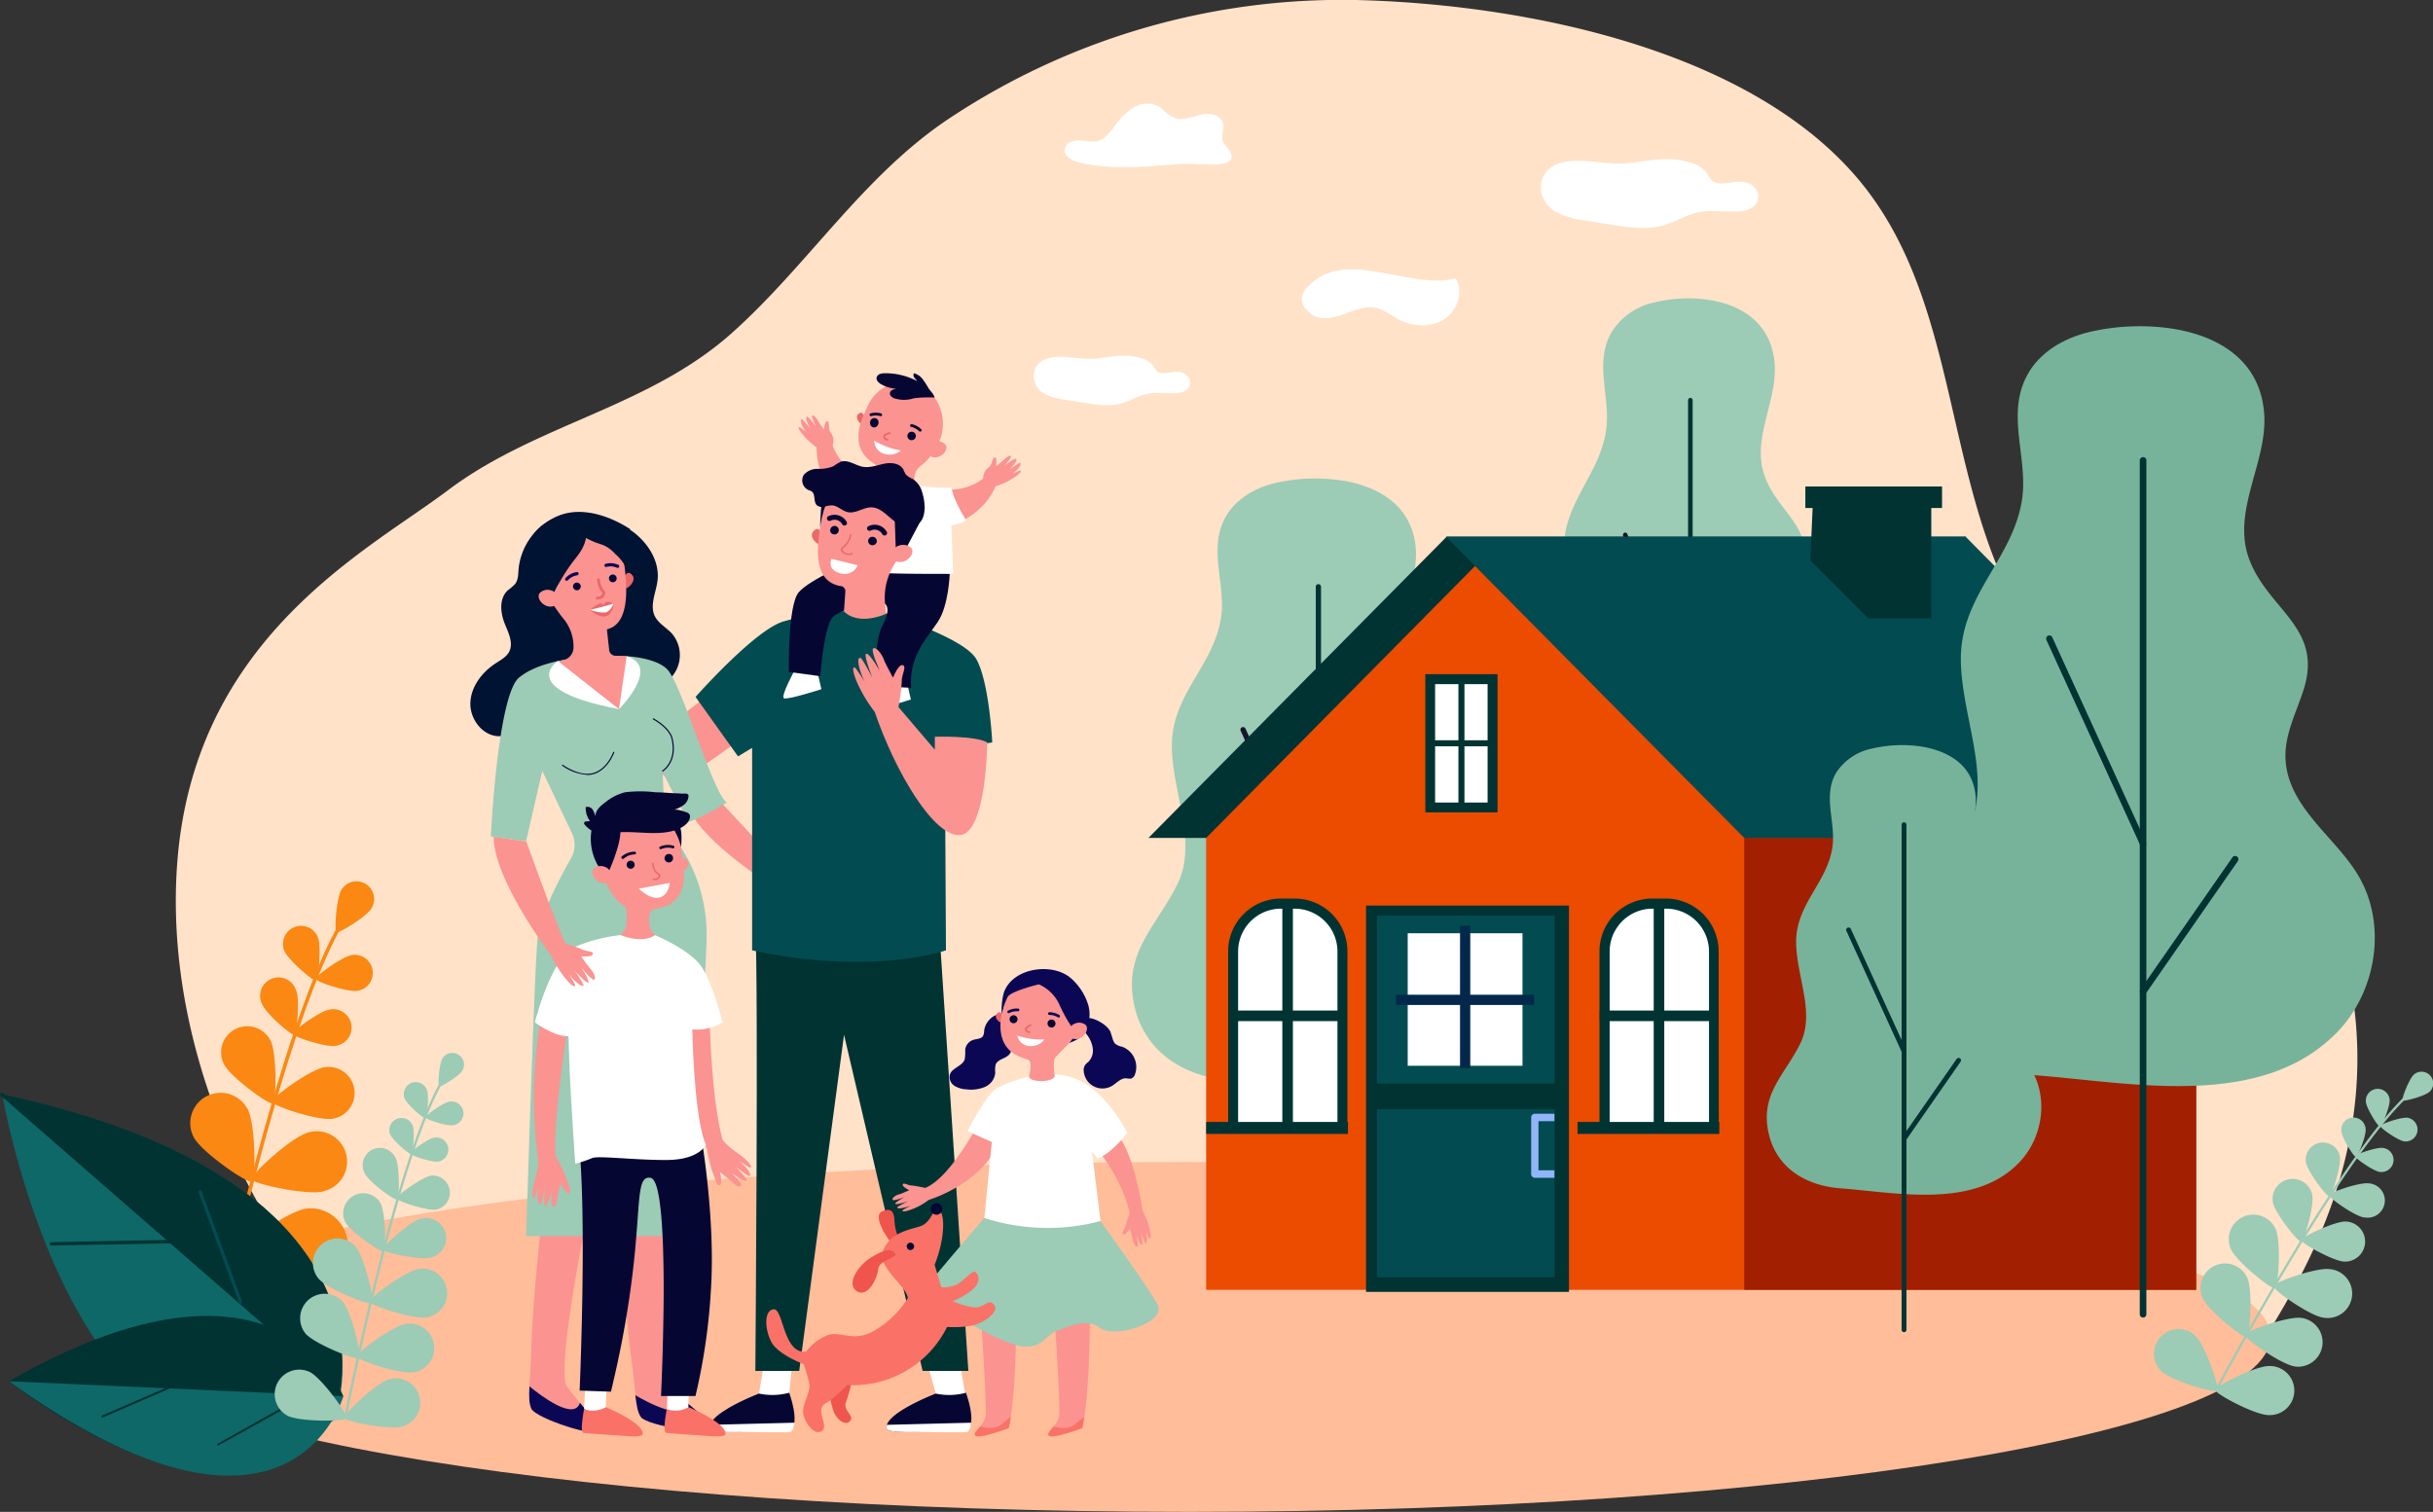 <svg xmlns="http://www.w3.org/2000/svg" width="572.86" height="356.06" viewBox="0 0 572.86 356.06"><rect x="0" y="0" width="572.86" height="356.06" fill="#333333" stroke="none"/><defs><style>.cls-1{fill:#ffe2c8;}.cls-2{fill:#ffbd99;}.cls-3{fill:#fb8812;}.cls-4{fill:#fff;}.cls-5{fill:#9ccbb6;}.cls-6{fill:#013333;}.cls-7{fill:#17152b;}.cls-8{fill:#eb4c00;}.cls-9{fill:#a22001;}.cls-10{fill:#024b51;}.cls-11{fill:#03284b;}.cls-12{fill:#91b5f8;}.cls-13{fill:#77b39a;}.cls-14{fill:#001332;}.cls-15{fill:#fb9391;}.cls-16{fill:#060633;}.cls-17{fill:#ea6868;}.cls-18{fill:#0b0755;}.cls-19{fill:#fa7267;}.cls-20{fill:#ef544d;}.cls-21{fill:#0e6868;}</style></defs><g id="Layer_2" data-name="Layer 2"><g id="Layer_1-2" data-name="Layer 1"><path class="cls-1" d="M529.47,322.87c.12-7.95,54.64-63.17,4.15-137.54-18.74-27.6-51.79-27.53-60.84-46.24C458.33,109.2,460,72.29,440.22,45.6,415.21,11.84,359,.93,319.2,0A167.14,167.14,0,0,0,223.34,28c-20.2,13.49-33.17,34.52-51.09,50.49-19.73,17.56-46.12,21.38-66.82,37-18.68,14.1-59.36,34.39-63.65,87.1-4,49.43,24,99.71,50.43,117.79Z"/><path class="cls-2" d="M534.58,314.86c0-22.76-114-41.21-254.57-41.21S25.45,292.1,25.45,314.86s114,41.2,254.56,41.2,254.57-18.44,254.57-41.2Z"/><path class="cls-3" d="M45.75,338.13h-.09a.42.42,0,0,1-.33-.5c12.27-59.91,24.51-102.54,34.46-120,.22-.39.38-.67.44-.81a.42.42,0,1,1,.78.33,8,8,0,0,1-.48.9C70.62,235.42,58.42,278,46.16,337.79A.42.42,0,0,1,45.75,338.13Z"/><path class="cls-3" d="M87.5,213.88c-1.19,2-7.7,6-8.27,5.63s0-8,1.14-9.93a4.16,4.16,0,0,1,7.13,4.3Z"/><path class="cls-3" d="M74.84,220.68c.87,2.18.14,10-.49,10.22s-6.54-4.86-7.42-7a4.26,4.26,0,0,1,7.91-3.18Z"/><path class="cls-3" d="M84.18,233.34c-2.33.36-9.75-2.11-9.85-2.78s6.21-5.28,8.53-5.64a4.26,4.26,0,1,1,1.32,8.42Z"/><path class="cls-3" d="M58.3,261.15c1.86,3.49,2,16.61,1,17.14s-11.8-6.93-13.66-10.41a7.15,7.15,0,0,1,12.62-6.73Z"/><path class="cls-3" d="M76.17,280.58c-3.81,1-16.64-1.76-16.93-2.84s9.41-9.94,13.22-11a7.15,7.15,0,1,1,3.71,13.8Z"/><path class="cls-3" d="M49.4,276.66c3.15,3.66,6.9,19.28,5.85,20.18s-16-5.09-19.1-8.75A8.75,8.75,0,1,1,49.4,276.66Z"/><path class="cls-3" d="M74.73,301.92c-4.77.77-20-4.24-20.26-5.6S67.18,285.42,72,284.65a8.75,8.75,0,0,1,2.78,17.27Z"/><path class="cls-3" d="M44.79,296.26c3.15,3.65,6.9,19.28,5.85,20.18s-15.94-5.1-19.1-8.76a8.75,8.75,0,0,1,13.25-11.42Z"/><path class="cls-3" d="M70.12,321.51c-4.77.77-20-4.24-20.25-5.6s12.7-10.9,17.47-11.67a8.75,8.75,0,0,1,2.78,17.27Z"/><path class="cls-3" d="M33.08,321.41c4.31,2.18,13.72,15.2,13.1,16.43s-16.69,1.36-21-.82a8.75,8.75,0,1,1,7.9-15.61Z"/><path class="cls-3" d="M66.22,340.83c-4.63,1.36-20.4-1.7-20.79-3S56.67,325.4,61.3,324a8.75,8.75,0,1,1,4.92,16.79Z"/><path class="cls-3" d="M69.75,233.28c.89,2.22.14,10.13-.5,10.38s-6.64-4.94-7.53-7.16a4.33,4.33,0,1,1,8-3.22Z"/><path class="cls-3" d="M78.94,246.31c-2.36.37-9.9-2.15-10-2.82s6.31-5.36,8.67-5.73a4.33,4.33,0,1,1,1.33,8.55Z"/><path class="cls-3" d="M63.71,245.09c1.51,3,1.37,14.33.51,14.76s-10-6.22-11.51-9.25a6.15,6.15,0,0,1,11-5.51Z"/><path class="cls-3" d="M78.3,263.48c-3.36.53-14.07-3-14.22-4s9-7.62,12.32-8.14a6.14,6.14,0,1,1,1.9,12.14Z"/><path class="cls-4" d="M254,38.23c-1.59-.4-3.47-1.38-3.33-3,.12-1.45,1.86-2.2,3.32-2.17s2.94.51,4.35.17c1.86-.45,3.08-2.15,4.22-3.68a15,15,0,0,1,4.3-4.22,6.09,6.09,0,0,1,5.8-.35c1.35.75,2.29,2.15,3.73,2.73,1.94.78,4.09-.17,6.12-.67s4.76-.16,5.38,1.84c.51,1.67-.76,3.81.42,5.1,6.06,6.61-5.82,4.33-10.14,4.63C270.1,39.15,261.9,40.23,254,38.23Z"/><path class="cls-4" d="M245.94,92.76a15.73,15.73,0,0,0,5.14,1.44l4,.63c3,.48,6.1,1,9,.16,2.07-.57,3.84-1.77,6-2.21s4.36-.07,6.55-.17a5.85,5.85,0,0,0,1.83-.3,2.48,2.48,0,0,0,1.75-2.65,3,3,0,0,0-2.71-2.07c-1.76-.15-3.89.82-5.11-.2a5.42,5.42,0,0,1-.88-1.3,5.37,5.37,0,0,0-2.9-1.75c-3.64-1.12-6.68-.33-10.33.08-2.47.28-4.73-.17-7.19-.34-3.12-.2-6.3.16-7.41,2.88A4.78,4.78,0,0,0,245.94,92.76Z"/><path class="cls-5" d="M315.64,113.12c8.83,1.3,16.78,5.87,17.69,15.8.86,9.4-6.32,18.71-2.77,28,3.64,9.56,14,12.83,10.24,24.65-1.35,4.21-3.53,8.32-3.42,12.74.24,9.26,9.27,14.92,13.69,22.19,5.7,9.38,3.59,22.3-4,30-14.43,14.65-38.9,9.39-57.11,8-10.57-.81-20.11-6.23-22.76-17.22-3.07-12.75,5-18.9,10-29,4.89-9.81-1.13-21.38-1.28-32.34-.16-12.27,9.74-19,11.55-30.26,1.32-8.15-3.27-16.54,1.29-24.24,2.42-4.07,6.89-6.59,11.5-7.68A41.94,41.94,0,0,1,315.64,113.12Z"/><path class="cls-6" d="M310.42,300.42a.62.62,0,0,1-.62-.62V138.19a.62.62,0,0,1,.62-.62.62.62,0,0,1,.62.62V299.8A.62.62,0,0,1,310.42,300.42Z"/><path class="cls-7" d="M310.42,211.28a.63.63,0,0,1-.57-.37l-17.73-38.8a.62.62,0,1,1,1.13-.52L311,210.39a.63.63,0,0,1-.31.83A.62.62,0,0,1,310.42,211.28Z"/><path class="cls-7" d="M310.42,239.3a.61.61,0,0,1-.51-1l17.46-25.1a.63.63,0,0,1,.87-.16.63.63,0,0,1,.15.87L310.93,239A.62.62,0,0,1,310.42,239.3Z"/><path class="cls-5" d="M402.54,70.65c7.64,1.24,14.52,5.54,15.3,14.9.74,8.86-5.46,17.64-2.39,26.42,3.15,9,12.14,12.09,8.86,23.24-1.17,4-3.06,7.84-3,12,.2,8.74,8,14.07,11.83,20.92,4.93,8.84,3.11,21-3.45,28.29-12.48,13.81-33.64,8.85-49.38,7.54-9.15-.76-17.4-5.87-19.68-16.23-2.66-12,4.29-17.82,8.64-27.33,4.22-9.25-1-20.15-1.11-30.49-.14-11.56,8.42-17.9,10-28.52,1.14-7.68-2.83-15.59,1.12-22.85a15.53,15.53,0,0,1,9.94-7.24A33.35,33.35,0,0,1,402.54,70.65Z"/><path class="cls-6" d="M398,247.23a.58.58,0,0,1-.54-.59V94.29a.58.58,0,0,1,.54-.59.57.57,0,0,1,.54.59V246.64A.57.57,0,0,1,398,247.23Z"/><path class="cls-7" d="M398,163.19a.55.55,0,0,1-.49-.34l-15.33-36.59a.61.61,0,0,1,.27-.78.52.52,0,0,1,.71.29l15.33,36.59a.61.61,0,0,1-.26.78A.64.64,0,0,1,398,163.19Z"/><path class="cls-7" d="M398,189.61a.49.49,0,0,1-.3-.1.62.62,0,0,1-.14-.82L412.69,165a.51.51,0,0,1,.75-.15.63.63,0,0,1,.13.82l-15.09,23.66A.55.55,0,0,1,398,189.61Z"/><path class="cls-4" d="M366.46,50a22.09,22.09,0,0,0,7.16,2l5.51.88c4.12.66,8.48,1.32,12.46.22,2.89-.8,5.34-2.47,8.3-3.08s6.07-.09,9.11-.23a8.31,8.31,0,0,0,2.55-.42A3.45,3.45,0,0,0,414,45.68a4.12,4.12,0,0,0-3.77-2.87c-2.45-.21-5.4,1.14-7.11-.28a7.78,7.78,0,0,1-1.22-1.81,7.46,7.46,0,0,0-4-2.44c-5.07-1.56-9.29-.46-14.37.11-3.44.39-6.58-.24-10-.46-4.34-.29-8.77.22-10.31,4C362,44.78,363.41,48.28,366.46,50Z"/><polygon class="cls-6" points="340.62 126.4 462.97 126.4 392.75 197.34 270.4 197.34 340.62 126.4"/><polygon class="cls-8" points="347.3 133.31 283.99 197.34 283.99 303.77 517.11 303.77 517.11 190.35 347.3 133.31"/><rect class="cls-9" x="410.68" y="192.92" width="106.42" height="110.85"/><polygon class="cls-10" points="462.81 126.4 340.46 126.4 410.69 197.34 533.03 197.34 462.81 126.4"/><rect class="cls-4" x="336.73" y="159.95" width="14.7" height="30.21"/><path class="cls-6" d="M352.6,191.33h-17V158.78h17ZM337.9,189h12.36V161.12H337.9Z"/><rect class="cls-6" x="343.39" y="160.39" width="1.42" height="29.77"/><rect class="cls-6" x="343.6" y="167.29" width="1.42" height="15.53" transform="translate(519.36 -169.26) rotate(90)"/><path class="cls-4" d="M290.35,212.79h25.74a0,0,0,0,1,0,0v42.1a10.8,10.8,0,0,1-10.8,10.8h-4.15a10.8,10.8,0,0,1-10.8-10.8v-42.1A0,0,0,0,1,290.35,212.79Z" transform="translate(606.43 478.47) rotate(180)"/><path class="cls-6" d="M317.26,266.85H289.17v-42.8a12.44,12.44,0,0,1,12.44-12.43h3.22a12.44,12.44,0,0,1,12.43,12.43Zm-25.74-2.34h23.39V224.05A10.1,10.1,0,0,0,304.83,214h-3.22a10.1,10.1,0,0,0-10.09,10.09Z"/><rect class="cls-6" x="301.93" y="213.56" width="2.49" height="52.13" transform="translate(606.35 479.24) rotate(180)"/><rect class="cls-6" x="301.57" y="225.64" width="2.49" height="27.19" transform="translate(542.05 -63.58) rotate(90)"/><rect class="cls-6" x="283.99" y="264.23" width="33.38" height="2.82" transform="translate(601.37 531.28) rotate(180)"/><path class="cls-4" d="M390.66,212.79h0a12.87,12.87,0,0,1,12.87,12.87v40H377.78v-40A12.88,12.88,0,0,1,390.66,212.79Z"/><path class="cls-6" d="M404.7,266.85H376.61v-42.8A12.44,12.44,0,0,1,389,211.62h3.23a12.44,12.44,0,0,1,12.43,12.43ZM379,264.51h23.39V224.05A10.1,10.1,0,0,0,392.27,214H389A10.1,10.1,0,0,0,379,224.05Z"/><rect class="cls-6" x="389.37" y="213.56" width="2.49" height="52.13" transform="translate(781.23 479.24) rotate(180)"/><rect class="cls-6" x="389.01" y="225.64" width="2.49" height="27.19" transform="translate(629.49 -151.02) rotate(90)"/><rect class="cls-6" x="371.43" y="264.23" width="33.38" height="2.82" transform="translate(776.24 531.28) rotate(180)"/><rect class="cls-6" x="321.64" y="213.27" width="47.78" height="90.98"/><rect class="cls-10" x="324.21" y="215.6" width="41.83" height="39.58"/><rect class="cls-10" x="324.21" y="261.21" width="41.83" height="39.58"/><rect class="cls-4" x="331.45" y="219.79" width="27.03" height="31.21"/><rect class="cls-11" x="328.72" y="234.27" width="32.5" height="2.41"/><rect class="cls-11" x="328.21" y="233.56" width="33.5" height="2.41" transform="translate(579.74 -110.2) rotate(90)"/><path class="cls-12" d="M366,277.38H361.4a.88.88,0,0,1-.88-.88V263.17a.87.87,0,0,1,.88-.88H366v1.76h-3.76v11.57H366Z"/><polygon class="cls-6" points="426.25 131.97 439.91 145.63 454.73 145.63 454.73 117.34 426.89 117.34 426.25 131.97"/><rect class="cls-6" x="425.08" y="114.57" width="32.18" height="5.07"/><path class="cls-13" d="M452.15,175.78c6.5,1,12.35,4.32,13,11.63.63,6.92-4.65,13.77-2,20.62,2.68,7,10.33,9.44,7.54,18.14-1,3.1-2.6,6.12-2.52,9.38.17,6.81,6.82,11,10.08,16.32,4.19,6.91,2.64,16.41-3,22.09-10.62,10.78-28.63,6.91-42,5.89-7.79-.6-14.81-4.58-16.75-12.67-2.26-9.39,3.65-13.91,7.35-21.34,3.6-7.22-.83-15.73-.94-23.8-.12-9,7.17-14,8.5-22.27,1-6-2.4-12.17.95-17.83a13.19,13.19,0,0,1,8.47-5.66A31,31,0,0,1,452.15,175.78Z"/><path class="cls-6" d="M448.31,313.74a.57.57,0,0,1-.57-.58V194.23a.57.57,0,0,1,1.14,0V313.16A.57.57,0,0,1,448.31,313.74Z"/><path class="cls-6" d="M448.31,248.13a.56.56,0,0,1-.52-.33l-13.05-28.56a.56.56,0,0,1,.28-.76.57.57,0,0,1,.76.28l13.05,28.56a.57.57,0,0,1-.28.76A.52.52,0,0,1,448.31,248.13Z"/><path class="cls-6" d="M448.31,268.76a.59.59,0,0,1-.33-.11.56.56,0,0,1-.14-.79l12.85-18.47a.57.57,0,1,1,.94.65l-12.85,18.47A.57.57,0,0,1,448.31,268.76Z"/><path class="cls-13" d="M511.08,77.34c11,1.63,20.88,7.3,22,19.66,1.07,11.69-7.86,23.26-3.44,34.85,4.53,11.89,17.45,16,12.73,30.66-1.68,5.24-4.38,10.34-4.25,15.84.29,11.52,11.53,18.56,17,27.6,7.09,11.66,4.46,27.73-5,37.32-17.95,18.22-48.38,11.68-71,9.95-13.16-1-25-7.74-28.31-21.41C447,215.94,457,208.3,463.27,195.75c6.09-12.21-1.4-26.59-1.58-40.23-.2-15.25,12.11-23.62,14.37-37.63,1.63-10.13-4.07-20.57,1.6-30.14,3-5.07,8.57-8.2,14.3-9.56A52.26,52.26,0,0,1,511.08,77.34Z"/><path class="cls-6" d="M504.6,310.3a.78.78,0,0,1-.78-.78v-201a.78.78,0,1,1,1.55,0v201A.78.78,0,0,1,504.6,310.3Z"/><path class="cls-6" d="M504.6,199.43a.77.77,0,0,1-.71-.46l-22.06-48.26a.78.78,0,0,1,.39-1,.76.76,0,0,1,1,.38l22.06,48.27a.78.78,0,0,1-.38,1A1,1,0,0,1,504.6,199.43Z"/><path class="cls-6" d="M504.59,234.29a.82.82,0,0,1-.44-.14.77.77,0,0,1-.19-1.08l21.72-31.22a.78.78,0,0,1,1.27.89L505.23,234A.77.77,0,0,1,504.59,234.29Z"/><path class="cls-14" d="M148.25,124.69c4,2.63,7.13,7.25,6.57,12-.34,2.84-1.89,5.83-.65,8.4.84,1.72,2.68,2.67,4,4.08a7.79,7.79,0,0,1,0,10.21c-1.72,1.86-4.38,2.86-5.55,5.11-.59,1.13-.72,2.47-1.3,3.61-1.21,2.36-4.16,3.37-6.81,3.18s-5.11-1.33-7.59-2.27-5.19-1.68-7.77-1.07c-4.22,1-7.3,5.45-11.63,5.44-3.85,0-6.89-4-6.77-7.82s2.73-7.27,6-9.37c1.16-.77,2.48-1.46,3.13-2.69,1.09-2.1-.22-4.56-1.09-6.76-1-2.55-1.26-5.84.76-7.7a13.44,13.44,0,0,0,1.75-1.52c.74-1,.71-2.29.8-3.5a15.21,15.21,0,0,1,9-12.39c5.62-2.51,12.34-.22,17.31,3Z"/><path class="cls-15" d="M169.69,188.88,185,205.32l-2,4.08s-17.59-10.83-20.65-18.87,7.39-1.65,7.39-1.65Z"/><path class="cls-4" d="M178.71,328.19l2-11.9,6.32-.41-1.27,13s-5.36,1-7-.66Z"/><path class="cls-16" d="M185.83,328a15.15,15.15,0,0,1-7.12.2s-11.86,4.52-11.62,8.06c0,0-.57,1,4.8,1s13.7.08,13.93,0,2.72-1.34,0-9.24Z"/><path class="cls-4" d="M186.09,337.27c-.23.11-8.69,0-14.13,0s-4.87-1-4.87-1a2,2,0,0,1,.11-.71l19.86-.5c-.14,1.73-.85,2.16-1,2.23Z"/><path class="cls-4" d="M220.34,328.19l-3.27-11.56,7.9-1.33,2.4,13.55s-5.36,1-7-.66Z"/><path class="cls-16" d="M227.45,328a15.12,15.12,0,0,1-7.11.2s-11.86,4.52-11.62,8.06c0,0-.57,1,4.8,1s13.7.08,13.93,0,2.72-1.34,0-9.24Z"/><path class="cls-4" d="M227.71,337.27c-.23.11-8.68,0-14.12,0s-4.87-1-4.87-1a1.77,1.77,0,0,1,.1-.71l19.86-.5c-.13,1.73-.84,2.16-1,2.23Z"/><path class="cls-6" d="M221.07,217.69,228,322.87H217.24L198.73,243.7l-10.55,79.17H177.85s.76-90.26,0-105.18,43.22,0,43.22,0Z"/><path class="cls-15" d="M168.06,162.67l-15.84,12.27s3.2,9.79,6.94,8.9,17.08-11.21,17.08-11.21Z"/><path class="cls-10" d="M206.94,143.92s19.87,5.94,22.93,11.3,3.76,19.63,3.76,19.63l-11.16,1.79.26,47.17s-17.34,6.12-45.64,0V176.13l-3.32,2-10-14s14-15.83,20.72-17.78a67.94,67.94,0,0,1,22.4-2.44Z"/><path class="cls-17" d="M203.49,98s-.45-1.06-1-.77c-1.44.75-.41,2.24.37,2.68l.65-1.91Z"/><path class="cls-15" d="M203.37,98.7c.77-5.53,5.55-9.43,10.67-8.71s8.64,5.77,7.87,11.3-5.54,9.42-10.67,8.7-8.64-5.77-7.87-11.29Z"/><path class="cls-15" d="M192.23,105.16l3.72-.44c3.18,8.3,10.78,8.52,13.22,8.36a.15.15,0,0,0,.13-.16h0a3.83,3.83,0,0,0-2-2.83,14.53,14.53,0,0,1-2.67-1.77c-5.15-4.24-.76-11.61-.76-11.61s19.53,3.8,16.12,9.42a12.11,12.11,0,0,1-3.18,3.58,3.73,3.73,0,0,0-1.48,3.49h0a1.59,1.59,0,0,0,1.17,1.35c11.2,2.92,15.7-2.53,15.7-2.53l2.61,1.38c-2.47,8-11.51,10.75-11.51,10.75a45.74,45.74,0,0,1,.24,11.57l-23.86-2.45,2.21-11.79c-10-4.43-9.63-16.32-9.63-16.32Z"/><path class="cls-16" d="M213.66,102.52a1,1,0,1,1,.78,1.13,1,1,0,0,1-.78-1.13Z"/><path class="cls-16" d="M204.87,99.52a1,1,0,1,1,1.91.35,1,1,0,0,1-1.13.78,1,1,0,0,1-.78-1.13Z"/><path class="cls-17" d="M208.86,103.77a.22.22,0,0,0,.07-.44.64.64,0,0,1-.49-.34.34.34,0,0,1,0-.31,3.66,3.66,0,0,1,1.14-.49.22.22,0,0,0-.12-.42c-.36.1-1.21.38-1.4.69a.74.74,0,0,0,0,.71,1.07,1.07,0,0,0,.81.6Z"/><path class="cls-15" d="M196,105a3.14,3.14,0,0,0-.5-3.22c-.54-.76-.1-2.46-.68-2.59s-.86,2-.86,2-.87-1.3-1.19-1.82-1-1.65-1.45-1.51.79,2.62.79,2.62S190.37,98,190,98.13c-.68.24.81,2.84.81,2.84a17.91,17.91,0,0,0-2-2.23c-.28-.08-.36.54,0,1.41a7,7,0,0,0,1.06,1.59s-1.16-.91-1.38-1-.88-.49-.13.75a16.17,16.17,0,0,0,4.52,4.27L196,105Z"/><path class="cls-15" d="M231.53,113a3.12,3.12,0,0,1,1.36-3c.72-.59.77-2.34,1.36-2.3s.28,2.15.28,2.15,1.19-1,1.65-1.42,1.43-1.31,1.8-1.06-1.47,2.31-1.47,2.31,2.38-1.86,2.73-1.61c.59.41-1.56,2.5-1.56,2.5a18.74,18.74,0,0,1,2.5-1.6c.3,0,.2.62-.42,1.34a7.12,7.12,0,0,1-1.46,1.24s1.37-.56,1.61-.63,1-.23-.08.77a16.41,16.41,0,0,1-5.51,2.86L231.53,113Z"/><path class="cls-16" d="M216.64,101.65a.36.36,0,0,0,.27-.09.33.33,0,0,0,0-.46,4.56,4.56,0,0,0-2.23-1.2.33.33,0,0,0-.39.26.34.34,0,0,0,.26.39h0a3.88,3.88,0,0,1,1.87,1,.33.33,0,0,0,.2.11Z"/><path class="cls-16" d="M205,98a.39.39,0,0,0,.15,0,3.81,3.81,0,0,1,2.12,0,.33.33,0,0,0,.41-.22.32.32,0,0,0-.21-.41,4.55,4.55,0,0,0-2.53,0A.34.34,0,0,0,205,98Z"/><path class="cls-16" d="M217.31,89.38a3.84,3.84,0,0,0-2.11-1.48.88.88,0,0,0,.07,1c.2.3.48.53.66.84a16,16,0,0,0-7.61-1.84,3.14,3.14,0,0,0-1.18.19,1.21,1.21,0,0,0-.75.87c-.09.64.48,1.17,1,1.49a8.27,8.27,0,0,0,3.66,1.11c-.62.1-1.37.32-1.5.93s.42,1.06.95,1.3a7.58,7.58,0,0,0,4.71,0,27.6,27.6,0,0,1,4.82-.16c-.07-.74-1.12-1.73-1.36-2.13a19,19,0,0,0-1.4-2.16Z"/><path class="cls-4" d="M205.85,103.77a17.87,17.87,0,0,0,6.28,2.33,4.22,4.22,0,0,1-4.08.75,3.23,3.23,0,0,1-2.2-3.08Z"/><path class="cls-4" d="M208.06,160.48s-3.21,5.93-2.42,6.39,8.83-2.13,8.83-2.13l-.91-3.92-5.5-.34Z"/><path class="cls-4" d="M187,158.05s-3.22,5.93-2.43,6.39,8.83-2.13,8.83-2.13l-.9-3.92-5.5-.34Z"/><path class="cls-16" d="M223.61,135.15s-.21,7.43-2.8,11.31-6.89,8.14-6.26,15.52l-7.88-.36s-1.21-10,1.09-14.26.59-5.18.59-5.18-10.69.49-12.58,3.56-2.64,13.51-2.64,13.51l-7.4-1s-.29-15.66,2.32-18.75S201.24,132,201.24,132l22.37,3.13Z"/><path class="cls-4" d="M216.17,114.43s-5.41,1.12-8-1.33c0,0-5.25-.51-5.8-1.23l-2.92,8.84,1.85,1-2.37,10.65a9.39,9.39,0,0,0,5.09,2.3c3.54.62,20.41.48,20.41.48L224,123.89l3.55-1.24s-2.92-4.52-3.52-7.76a74.52,74.52,0,0,1-7.84-.46Z"/><path class="cls-15" d="M219,104.56a1.58,1.58,0,0,1,.92-.57,2.6,2.6,0,0,1,2.73.78c1,1.47-2.1,4.29-4.26,2.2,0,0-.58-.84.61-2.41Z"/><path class="cls-15" d="M232.45,174.85s-.16,21-6.28,21.8-15.46-14.94-20.24-29.09l5.61-1.05,8.57,10.06v-3.06s9.47-.31,12.34,1.34Z"/><path class="cls-17" d="M193.57,125.6s-.77-1.38-1.53-.92c-1.92,1.2-.29,3.09.87,3.58l.66-2.66Z"/><path class="cls-15" d="M193.62,120.76h0l0-.42a11,11,0,0,1,12.72-9.55,10.81,10.81,0,0,1,9.29,10.48,10.42,10.42,0,0,1-1.41,5.24c-1.25,2.39-2.35,4.44-3.46,6.12a14.77,14.77,0,0,0-2.39,9.37l.2,2.59c-7.07,2.88-9.85-.62-9.85-.62l.32-4.69a1.19,1.19,0,0,0-1-1.24h0c-8.32-1.26-4.75-13.64-4.41-17.28Z"/><path class="cls-16" d="M204.41,127.33a1,1,0,0,1,1.11-.9,1,1,0,0,1,.93,1.08,1,1,0,0,1-1.11.89,1,1,0,0,1-.93-1.07Z"/><path class="cls-16" d="M195.49,124.77a1,1,0,0,1,2,.18,1,1,0,0,1-1.12.9,1,1,0,0,1-.93-1.08Z"/><path class="cls-16" d="M208.22,126.11a.57.57,0,0,0,.31-.06.57.57,0,0,0,.28-.77,3.27,3.27,0,0,0-4.28-1.38.57.57,0,0,0-.34.75.61.61,0,0,0,.78.33,2.06,2.06,0,0,1,2.76.8.6.6,0,0,0,.49.33Z"/><path class="cls-16" d="M198.78,123.72a.67.67,0,0,0,.31,0,.57.57,0,0,0,.28-.78,3.27,3.27,0,0,0-4.28-1.38.58.58,0,0,0-.34.76.61.61,0,0,0,.78.33,2.05,2.05,0,0,1,2.76.79.59.59,0,0,0,.49.33Z"/><polygon class="cls-16" points="216.53 123.1 212.88 130.02 210.92 129.46 210.59 120.09 216.53 123.1 216.53 123.1"/><path class="cls-15" d="M210.63,129.2a1.63,1.63,0,0,1,.93-.67,2.83,2.83,0,0,1,3,.53c1.22,1.42-1.82,4.64-4.34,2.69,0,0-.69-.81.42-2.55Z"/><path class="cls-17" d="M198.82,130.44a2.14,2.14,0,0,0,1.87.11.17.17,0,0,0,.08-.23.18.18,0,0,0-.24-.08,1.72,1.72,0,0,1-2-.45.6.6,0,0,1-.22-.36c0-.11.17-.25.39-.45a5,5,0,0,0,1.78-3,.18.18,0,0,0-.13-.21.19.19,0,0,0-.22.13,4.7,4.7,0,0,1-1.67,2.82c-.27.24-.49.42-.5.69a.83.83,0,0,0,.3.6,2.4,2.4,0,0,0,.52.42Z"/><path class="cls-16" d="M195.77,116.8s-1.67.93-2.67,7.33c0,0,.14-7.22,1-7.94s1.63.61,1.63.61Z"/><path class="cls-4" d="M201.94,133.12l-6.17-1.51s-1.18,2.52,2,3.38a3.3,3.3,0,0,0,4.17-1.87Z"/><path class="cls-16" d="M217.72,119.94a13,13,0,0,0-.59-4,5.32,5.32,0,0,0-2.33-3.2,4.54,4.54,0,0,1-1.53-1,8.27,8.27,0,0,1-.54-1.12c-.78-1.5-2.83-1.75-4.49-1.42s-3.3,1-5,.75c-1.85-.32-3.65-1.86-5.39-1.16a14.79,14.79,0,0,0-1.61,1,8.56,8.56,0,0,1-3.64.63,4.23,4.23,0,0,0-3.32,1.38,2.49,2.49,0,0,0,1.06,3.6,3.32,3.32,0,0,1,.75.32c1,.67.37,2.44,1.24,3.27a2,2,0,0,0,1.74.34,7.71,7.71,0,0,1,1.82-.31c1.36.06,2.38,1.3,3.71,1.59,1.88.42,3.67-1.15,5.59-1.12,2.86.06,4.54,3.41,7.27,4.24,3.38,1,5.12-.83,5.22-3.78Z"/><path class="cls-15" d="M138.84,283.26s-8.17,39.31-5.33,43.32,7.32,8.08,7.43,10.21-14.82-2.76-15.84-5.05-.21-5.68.06-15.52,2.46-29.94,2.46-29.94l11.22-3Z"/><path class="cls-18" d="M140.94,336.79c-.07-1.45-2.17-3.79-4.4-6.41-1.33,4.31-9.2-1.68-11.88-3.88-.12,2.55-.09,4,.44,5.24,1,2.29,16,7.19,15.84,5.05Z"/><path class="cls-15" d="M156.63,283.64s-1.74,40.12,1.71,43.62,8.53,6.79,9,8.88-15.07-.35-16.44-2.44-1.12-5.58-2.44-15.33-2.39-29.94-2.39-29.94l10.58-4.79Z"/><path class="cls-18" d="M167.32,336.14c-.3-1.42-2.75-3.4-5.37-5.62-.62,4.46-9.35-.18-12.35-1.92.29,2.53.56,4,1.28,5.1,1.37,2.09,16.89,4.53,16.44,2.44Z"/><path class="cls-15" d="M211.32,167.61a49.07,49.07,0,0,0,1-7c-.06-1.82,1.24-3.63.23-3.95s-2.28,2.94-2.28,2.94-1.79-3.25-2.19-4.33-1.61-2.83-2.42-2.6,1.47,5.29,1.47,5.29-2.34-4.07-3.14-4,1.42,5.67,1.42,5.67-2.28-4.46-2.76-4.66-.76.42-.33,2.2a17.4,17.4,0,0,0,1.31,3.48,37.65,37.65,0,0,0-2.18-3.3c-.35-.29-1-.43-.13,2.14s3.77,7.78,6.26,9.81l3.71-1.7Z"/><path class="cls-5" d="M148,154.58s7.18.41,9.45,3.47c3.7,5,10.44,28.85,13.69,30.95,0,0-5.93,3.64-9,4.59,0,0-4.78-8.74-6.12-12,0,0,.38,12.19.95,13.33s10.14,10.52,9.37,27.35-2.55,68.85-2.55,68.85h-39.9s1.91-62.35,2.68-70c.55-5.52,5.29-14.43,7.88-19a6.38,6.38,0,0,0,.23-5.9l-7-14.67-3.82,16.58L115.57,197s1.59-33.27,6.64-37.42c7.59-6.25,25.81-5,25.81-5Z"/><path class="cls-4" d="M131.32,155.68s-10,6.67,14.42,11.33c0,0,10-9.94,1.82-12.46l-6.43,3-9.81-1.9Z"/><path class="cls-17" d="M146.91,135.91s.71-1.36,1.43-.92c1.85,1.14.2,3.1-.89,3.6l-.54-2.68Z"/><path class="cls-15" d="M143.43,153.09l-.53-4.88c6.45-1.49,4.27-13.47,3.88-17h0c0-.13,0-.27,0-.4a10.45,10.45,0,0,0-11.81-9.23,10.56,10.56,0,0,0-9,10.93,10.42,10.42,0,0,0,1.41,4.7,45,45,0,0,0,5.08,8.26,10.25,10.25,0,0,1,2.57,7.12h0a3.05,3.05,0,0,1-2.46,2.89l-1.17.24L145.74,167l1.82-12.46-2.67-.1a1.53,1.53,0,0,1-1.46-1.36Z"/><path class="cls-14" d="M134.92,132.26a43.06,43.06,0,0,0-3,4.57c-1,1.65-2,3.4-2.09,5.34a13.41,13.41,0,0,1-4.23-4.71,9.92,9.92,0,0,1-1.27-2.67,10.84,10.84,0,0,1,0-4.17,11.32,11.32,0,0,1,1.56-5.13,8.77,8.77,0,0,1,2.69-2.34,14.68,14.68,0,0,1,7.95-2.24,10.56,10.56,0,0,1,7.47,3.25c2.43,2.66,3.08,6.43,3.62,10a10.47,10.47,0,0,0-2.72-3.67,9,9,0,0,0-2.32-1.86c-1.53-.74-1.91-.5-4.61-1.93-.41,2.27-1.64,3.78-3.05,5.57Z"/><path class="cls-15" d="M130.79,139.74a1.55,1.55,0,0,0-.89-.65,2.61,2.61,0,0,0-2.82.58c-1.14,1.42,1.8,4.52,4.15,2.56,0,0,.65-.8-.44-2.49Z"/><path class="cls-16" d="M145.2,136.2a.91.91,0,1,0-.9.92.9.9,0,0,0,.9-.92Z"/><path class="cls-16" d="M136.74,138.09a.91.91,0,1,0-.9.93.91.91,0,0,0,.9-.93Z"/><path class="cls-17" d="M144.49,142.13s-1.33-.56-1.77-.36a1.34,1.34,0,0,0-.6.8,1,1,0,0,0-.92-.43,10.42,10.42,0,0,0-2.26,1.45s2.15,2.09,3.8,1.51,1.75-3,1.75-3Z"/><path class="cls-18" d="M133.49,136.78a.39.39,0,0,1-.31-.08.37.37,0,0,1-.05-.53,4.49,4.49,0,0,1,2.68-1.44.38.38,0,0,1,.43.32.39.39,0,0,1-.32.43,3.83,3.83,0,0,0-2.21,1.17.38.38,0,0,1-.22.13Z"/><path class="cls-18" d="M142.56,133.5a.36.36,0,0,1-.22-.23.37.37,0,0,1,.24-.48,4.52,4.52,0,0,1,3,.23.39.39,0,0,1,.19.5.38.38,0,0,1-.5.19,3.8,3.8,0,0,0-2.49-.2.39.39,0,0,1-.26,0Z"/><path class="cls-17" d="M141.2,141.1a1.61,1.61,0,0,0,1.31-1.59.28.28,0,0,0-.1-.21,4.73,4.73,0,0,1-1.18-2.82.32.32,0,0,0-.33-.31.32.32,0,0,0-.3.34,5.3,5.3,0,0,0,1.26,3.14c0,.25-.23.84-1.25.9a.32.32,0,0,0,0,.64,2.26,2.26,0,0,0,.56-.09Z"/><path class="cls-4" d="M138.94,143.59a55.43,55.43,0,0,0,5.55-1.46s-.73,1.91-2,2.13a8.51,8.51,0,0,1-3.51-.67Z"/><path class="cls-16" d="M156.05,181.73a.15.15,0,0,1-.12-.07.14.14,0,0,1,0-.18s3.43-2.08,2.19-7.46c-.6-2.59-4.31-4.57-4.35-4.59a.14.14,0,0,1-.06-.18.15.15,0,0,1,.18-.06c.16.09,3.86,2.07,4.49,4.77,1.29,5.58-2.28,7.73-2.32,7.75l-.06,0Z"/><path class="cls-16" d="M138.23,182.48a11.45,11.45,0,0,1-5.88-2.17.13.13,0,0,1,0-.18.14.14,0,0,1,.19,0s4,2.91,7.24,1.89,4.59-4.85,4.6-4.88a.14.14,0,0,1,.17-.09.13.13,0,0,1,.08.17s-1.4,4-4.77,5.06a5.43,5.43,0,0,1-1.6.23Z"/><path class="cls-15" d="M167.1,239.83s.33,21.35,3.72,30.84L167.1,272a67.79,67.79,0,0,1-6.55-27.8c-.22-15.76,6.55-4.35,6.55-4.35Z"/><path class="cls-15" d="M166.46,270.63a33,33,0,0,0,1.3,5.38c.62,1.26.86,3.22,1.66,3.12s.11-3.06.11-3.06,2.28,1.7,2.9,2.33,1.46,1.29,2,.87-2.15-3-2.15-3,2.93,2.11,3.48,1.82-2.8-3.52-2.8-3.52,3,2.4,3.42,2.38.39-.53-.47-1.64a13.37,13.37,0,0,0-2-2s2.24,1.53,2.57,1.62.86,0-.59-1.54-3.69-2.48-5.7-4.86l-3.67,2.17Z"/><path class="cls-15" d="M131,272.51a32.29,32.29,0,0,1,2.35,5c.31,1.37,1.35,3,.67,3.48s-2-2.33-2-2.33-.72,2.76-.81,3.64-.33,1.92-1,1.91-.24-3.73-.24-3.73-1,3.48-1.56,3.59,0-4.49,0-4.49-.85,3.76-1.17,4-.64-.17-.66-1.57a13,13,0,0,1,.31-2.84,28.82,28.82,0,0,1-1,2.87c-.2.28-.68.52-.5-1.57s1.32-4.25,1.39-7.36l4.23-.61Z"/><path class="cls-4" d="M162.37,323.88s-.35,7.56-.29,7.67-.59,1-.59,1l-2.4.35L157,331.87s.42-7,.22-8.14,5.2.15,5.2.15Z"/><path class="cls-19" d="M157,331.87a6.2,6.2,0,0,0,5.12-.47s9,3.72,8.68,6.32c0,0,.36.79-3.6.5s-10.11-.67-10.27-.77-1,.3.07-5.58Z"/><path class="cls-4" d="M142.94,323.88s-.35,7.56-.3,7.67-.58,1-.58,1l-2.4.35-2.14-1.07s.41-7,.22-8.14,5.2.15,5.2.15Z"/><path class="cls-19" d="M137.52,331.87a6.17,6.17,0,0,0,5.11-.47s9,3.72,8.68,6.32c0,0,.37.79-3.59.5s-10.12-.67-10.28-.77-.95.3.08-5.58Z"/><path class="cls-16" d="M165.36,269.25s3,18.05,2.07,33.77a143.6,143.6,0,0,1-3.68,25.76h-8.11s2.46-50.57-2.46-51.39-.32,13-9.33,50.36l-7.37-.25s1.64-37.66,0-56.66l28.88-1.59Z"/><path class="cls-4" d="M154.23,220.23s8.45,3.52,11.07,7.62,4.83,12.94,4.83,12.94a11.54,11.54,0,0,1-7.12,1.63s.38,21.16,3.22,27.16c0,0-1.53,3.5-8.95,3.6s-16.56-1.09-17.89-.43a27.12,27.12,0,0,1-3.95,1.31s-1.35-18.93-1.53-28.68c-.07-4.35-1.45-3.95-1.45-3.95l-5.64-3.65s3.49-12.59,8.73-14.85a37.84,37.84,0,0,1,10.51-2.7Z"/><path class="cls-15" d="M159.86,202.89s.85-1.28,1.52-.76c1.7,1.33,0,3-1.14,3.42l-.38-2.66Z"/><path class="cls-15" d="M160.24,198.18h0c0-.13,0-.27,0-.4A10.43,10.43,0,1,0,140.3,202c2.2,5.55,3.54,9.38,6.42,11.16a1.78,1.78,0,0,1,.82,1.52v2.63a3.55,3.55,0,0,1-1.48,2.89h0c5.73,2.21,8.17,0,8.17,0h0a3.81,3.81,0,0,1-1.37-2.94v-1.43a1.8,1.8,0,0,1,1.53-1.79h0c9.91-1.53,5.83-12.31,5.83-15.89Z"/><path class="cls-16" d="M149.44,203.65a.95.95,0,1,0-.95.95.95.95,0,0,0,.95-.95Z"/><path class="cls-16" d="M158.47,202.12a.94.94,0,0,0-.95-1,1,1,0,1,0,.95,1Z"/><path class="cls-16" d="M143.19,205.55s3.2-6.77,2.87-10.37l-6.6-.58a12.53,12.53,0,0,0,2,10.27l1.77.68Z"/><path class="cls-17" d="M154.28,207.29a1.28,1.28,0,0,1-.52-.1.18.18,0,0,1-.09-.24.17.17,0,0,1,.24-.08,1,1,0,0,0,.69,0,1.06,1.06,0,0,0,.53-.68c0-.07,0-.08-.2-.23-.42-.25-1.18-.71-1.42-2.59a.18.18,0,0,1,.15-.2.18.18,0,0,1,.2.16c.22,1.7.87,2.09,1.25,2.33.23.14.48.29.36.65a1.37,1.37,0,0,1-.73.89,1.14,1.14,0,0,1-.46.09Z"/><path class="cls-16" d="M155.55,200a.34.34,0,0,1-.28-.17.32.32,0,0,1,.13-.43,4.52,4.52,0,0,1,3.16-.22.31.31,0,1,1-.17.6,3.94,3.94,0,0,0-2.69.18.42.42,0,0,1-.15,0Z"/><path class="cls-16" d="M146.61,202.28a.28.28,0,0,1-.23-.11.31.31,0,0,1,0-.44,4.55,4.55,0,0,1,3-1.14.32.32,0,1,1,0,.63h0a4,4,0,0,0-2.51,1,.31.31,0,0,1-.21.07Z"/><path class="cls-15" d="M143.48,205a1.52,1.52,0,0,0-.81-.73,2.63,2.63,0,0,0-2.87.26c-1.28,1.28,1.3,4.68,3.85,3,0,0,.72-.73-.17-2.52Z"/><path class="cls-16" d="M138.91,193.35a5.17,5.17,0,0,1-1-3.27,1.43,1.43,0,0,1,1.61.56,4.28,4.28,0,0,1,.64,1.7c0-1.53,1.3-2.61,2.44-3.44a11.83,11.83,0,0,1,4.55-2.31,29.65,29.65,0,0,1,7.17,0c1.76,0,3.55.23,5.3.25l1,.07c.5,0,1.51-.2,1.5.58a2.88,2.88,0,0,1-1.19,2.13,8.1,8.1,0,0,1-2.16,1.08,3.6,3.6,0,0,1,1.3.12,14.82,14.82,0,0,1,1.6.5,1.16,1.16,0,0,1,.71.55,1,1,0,0,1,.09.48c-.1,1.52-1.85,2.59-3.12,3.05-4.08,1.46-8.58.42-12.91.58-1.94.07-4.23.67-6.13.13a6.51,6.51,0,0,1-2.72-2,.43.43,0,0,1,.34-.65,4.15,4.15,0,0,0,.92-.12Z"/><path class="cls-16" d="M158.8,195.6a13.37,13.37,0,0,1,1.55,3.92s.41-3.71-.33-4.88-1.22,1-1.22,1Z"/><path class="cls-15" d="M133.84,241s-4.3,26-2.77,32.9l-4.25.13a109.88,109.88,0,0,1,1-36.86l6,3.83Z"/><path class="cls-4" d="M130.82,228s-3.9,8.44-4.88,12.79c0,0,4.67,3.48,7.9,3.21s3.22-2.57,3.22-2.57l-3.22-9.18-3-4.25Z"/><path class="cls-4" d="M157.7,207.93l-7.27,1.35s2.53,2.63,4.8,2.11,2.47-3.46,2.47-3.46Z"/><path class="cls-15" d="M123.92,198.18s6.5,18.36,10.07,26l-2.76,2.89s-15-19.28-15-30l7.65,1.11Z"/><path class="cls-15" d="M131.86,221.85a36.47,36.47,0,0,1,5,1.66c1.2.65,2.86.39,2.74,1.17s-2.75.55-2.75.55,1.58,2.31,2.17,2.94,1.37,2,.94,2.51-3.07-2.78-3.07-2.78,1.95,2.95,1.65,3.47-3.34-2.87-3.34-2.87a23.58,23.58,0,0,1,2.2,3.44c0,.39-.53.36-1.59-.52a13.51,13.51,0,0,1-1.9-2.06s1.41,2.25,1.49,2.58-.07.84-1.49-.63-4-5.17-4.5-7.54l2.4-1.92Z"/><path class="cls-15" d="M259.07,271.6a38.18,38.18,0,0,1,7,14.18l3-.19s-1.58-12.24-5.53-17.85c0,0-2.67,3.12-4.49,3.86Z"/><path class="cls-15" d="M256.47,295.33s.9,29.71-1.65,41c0,0-6.86,2.58-7.81,1.82s2-2.3,2.39-4.69S247.58,299,247.58,299l8.89-3.7Z"/><path class="cls-15" d="M266.29,285.08a27.14,27.14,0,0,0-1.24,3.49c-.18,1-1.09,1.82-.59,2.11s1.58-1.32,1.58-1.32.59,2,.68,2.59.54,1.72,1,1.69-.17-3-.17-3,.78,2.47,1.22,2.54-.1-3.23-.1-3.23a16.88,16.88,0,0,0,.95,2.84c.24.16.45-.14.43-1.15a9.54,9.54,0,0,0-.3-2s.64,1.84.79,2,.51.35.32-1.15a15.53,15.53,0,0,0-2.24-6l-2.33.64Z"/><path class="cls-15" d="M239.15,295.33s.9,29.71-1.65,41c0,0-6.86,2.58-7.81,1.82s2-2.3,2.39-4.69S230.26,299,230.26,299l8.89-3.7Z"/><path class="cls-19" d="M238,333.69c-.52.37-1.22.91-2.12,1.69-1.63,1.4-4,.89-5.09.57-.84,1-1.65,1.74-1.08,2.19.95.76,7.81-1.82,7.81-1.82.18-.79.34-1.68.48-2.63Z"/><path class="cls-19" d="M255.3,333.69c-.52.37-1.22.91-2.12,1.69-1.63,1.4-4,.89-5.1.57-.83,1-1.64,1.74-1.07,2.19,1,.76,7.81-1.82,7.81-1.82.17-.79.33-1.68.48-2.63Z"/><path class="cls-5" d="M259.08,287.57s11.11,15.31,13.43,19.61-10.07,8.13-13.43,5.58-8.06-.14-10.56.82-3.54,5.05-9.91,3-9.63-5.36-14.11-5.87-10.1-2.74-10.1-3.15,17.33-20.72,17.33-20.72l27.35.72Z"/><path class="cls-15" d="M232.34,260.87s-7.88,16.55-14.75,19l1,2.74s14-4.07,17.27-15.44l-3.52-6.31Z"/><path class="cls-4" d="M257.12,271.26l2,16.31a48.51,48.51,0,0,1-27.35-.72l1.75-17.9-5.71-2.55s4.34-8.74,6.95-10.14,11.36-5.13,18.61-2.16,12.06,12.69,12.06,12.69-3.76,5-7,6l-1.26-1.52Z"/><path class="cls-18" d="M261.3,242.65c.35.76.51,1.59.81,2.37a2.34,2.34,0,0,0,.44.77,3.83,3.83,0,0,0,1.67.73,5.09,5.09,0,0,1,3,6.54,1.54,1.54,0,0,1-.84.94,3.54,3.54,0,0,1-1.21-.05c-1.27-.07-2.22,1.11-3.32,1.77a4.42,4.42,0,0,1-6.68-3.49,2.18,2.18,0,0,1,.29-1.37,5.57,5.57,0,0,1,.85-.83,3.79,3.79,0,0,0,1-3,6.66,6.66,0,0,0-1.18-3.07,6,6,0,0,1-1.18-2.27c-.59-4,5.47-.81,6.31,1Z"/><path class="cls-18" d="M231.72,242.79a2.8,2.8,0,0,1-.26,1.19c-.45.72-1.49.67-2.3.92a2.8,2.8,0,0,0-1.9,2.28,12.43,12.43,0,0,1-.11,2.29c-.53,1.63-3,2-3.51,3.63a2.49,2.49,0,0,0,1.09,2.62,6,6,0,0,0,2.88.84,8.52,8.52,0,0,0,4.25-.56,4.07,4.07,0,0,0,2.48-3.31,6.07,6.07,0,0,1,.1-2c.53-1.3,2.48-1.36,3.31-2.5s.13-2.78-.08-4.22c-.13-.88,0-1.79-.2-2.67-.82-4.55-5.44-1.77-5.75,1.49Z"/><path class="cls-18" d="M235.89,238.81a14.87,14.87,0,0,1,.43-4.89c1.9-6,11.33-7.33,15.73-3.63a13.74,13.74,0,0,1,4.17,6.35c.84,2.85,0,6.29-2.37,8a8.64,8.64,0,0,1-6,1.22,56.44,56.44,0,0,1-6.12-1.41,12.87,12.87,0,0,1-2.87-.87,8,8,0,0,1-2.37-1.32c-.66-.83-.56-2.47-.58-3.47Z"/><path class="cls-17" d="M236.1,239s-.65-.91-1.12-.51c-1.21,1,.07,2.2.9,2.45l.22-1.94Z"/><path class="cls-15" d="M236.12,239.61c-.42-5.38,3.28-10.06,8.27-10.45s9.37,3.66,9.8,9-3.29,10.06-8.28,10.45-9.37-3.66-9.79-9Z"/><path class="cls-15" d="M248.58,248.91c-.87,1-.23,4.37-.23,4.37.08,1.69-6,1.77-6.06.23.32-1.27.77-3.71-.38-4a12.47,12.47,0,0,1-2.62-1.05c-5.75-2.94-3.14-10.82-3.14-10.82s19.25-.46,17.2,5.56c-.58,1.67-3.85,4.69-4.77,5.72Z"/><path class="cls-16" d="M246.64,241.08a.94.94,0,1,1,1,.91.95.95,0,0,1-1-.91Z"/><path class="cls-16" d="M237.71,240.08a.94.94,0,1,1,1,.9.94.94,0,0,1-1-.9Z"/><path class="cls-17" d="M242.37,243.26a.21.21,0,0,0,.2-.23.22.22,0,0,0-.23-.19.61.61,0,0,1-.53-.23.3.3,0,0,1-.08-.28,3.15,3.15,0,0,1,1-.7.21.21,0,0,0,.08-.29.2.2,0,0,0-.29-.09c-.31.17-1.06.61-1.17.94a.75.75,0,0,0,.14.68,1,1,0,0,0,.9.39Z"/><path class="cls-18" d="M249.28,239.64a.3.3,0,0,0,.23-.13.33.33,0,0,0-.07-.45,4.42,4.42,0,0,0-2.36-.67.32.32,0,0,0-.31.33.32.32,0,0,0,.32.31h0a3.89,3.89,0,0,1,2,.55.26.26,0,0,0,.21.06Z"/><path class="cls-18" d="M237.54,238.62a.39.39,0,0,0,.14-.05,3.65,3.65,0,0,1,2-.4.32.32,0,0,0,.34-.29.31.31,0,0,0-.28-.35,4.4,4.4,0,0,0-2.4.49.32.32,0,0,0-.11.44.31.31,0,0,0,.3.16Z"/><path class="cls-4" d="M239.52,243.89a17.3,17.3,0,0,0,6.43.9,4.14,4.14,0,0,1-3.71,1.56,3.13,3.13,0,0,1-2.72-2.46Z"/><path class="cls-18" d="M252.91,242.44c-.25.09-2.19-2.9-3.57-6.07a9.6,9.6,0,0,0-4.74-4.55s-6.46,1.56-7.3,2.91a16.19,16.19,0,0,0-1.43,4s0-4.24,2.16-6.7,5.66-4.43,11.44-2.35,6.58,11.63,3.44,12.74Z"/><path class="cls-15" d="M252.1,241.91a1.44,1.44,0,0,1,.75-.73,2.49,2.49,0,0,1,2.73.16c1.26,1.18-1.09,4.5-3.56,3,0,0-.72-.67.08-2.4Z"/><path class="cls-15" d="M218.32,279.89a27.33,27.33,0,0,0-3.61-.69c-1,0-1.94-.8-2.15-.26s1.53,1.35,1.53,1.35-1.83.87-2.44,1-1.6.78-1.5,1.24,2.94-.63,2.94-.63-2.3,1.14-2.3,1.58,3.14-.59,3.14-.59a17.1,17.1,0,0,0-2.64,1.36c-.12.26.21.43,1.19.25a9.37,9.37,0,0,0,2-.6s-1.71.9-1.88,1.08-.26.55,1.17.14a15.39,15.39,0,0,0,5.58-3.09l-1-2.19Z"/><path class="cls-20" d="M201,323.56s-1,4.52-1.8,6.6,2,3.18,1,4.44-3,0-3.89-2.11a37.61,37.61,0,0,1-1.52-6.92l6.24-2Z"/><path class="cls-20" d="M210.13,292.94c-.85-.61-4.82-6.5-2.51-7.6s2.94.19,3,2.32a11.51,11.51,0,0,0,1.13,4.26l-1.6,1Z"/><path class="cls-19" d="M213.76,305.67c-.42-3-7.55-7.39-5.76-11.36s5.71-4.6,8.54-5.47,2.91-4.12,4.4-3.85,1.79,6.19-.88,12.89l1.59,5.28a7.74,7.74,0,0,0,3.64-.64c1.55-.8,3.44-3.14,4.17-3s1.61,1.79.13,3.58-5.25,3.36-5.25,3.36,4.08,1.73,5.93,1.39,2.63-2.07,3.83-.49-2.28,4.08-4.86,4.75a23.25,23.25,0,0,1-6.24.39,24.68,24.68,0,0,1-23.6,13.68,23.65,23.65,0,0,1-5.09,4.39c-2.55,1.44,1.11,5.4-.91,6.51s-4.32-2.79-4.31-4.68,1.72-4.67,1.5-6.32a29.93,29.93,0,0,0-1.4-4.84s-6-2.2-7.58-5.21-1.74-7.44.55-7.68,2.28,10.76,7.68,9.94a11.89,11.89,0,0,1,4.91-3.8c3.14-1.26,6.33,2,11.6-1.41a22.52,22.52,0,0,0,7.41-7.37Z"/><path class="cls-16" d="M215.09,293.06a.87.87,0,1,0-.26,1.2.86.86,0,0,0,.26-1.2Z"/><path class="cls-16" d="M221.64,284a1.35,1.35,0,1,0-.41,1.87,1.35,1.35,0,0,0,.41-1.87Z"/><path class="cls-20" d="M210.84,295.38c.4.75-4,1.55-4.07,3.48s-2.38,6.88-5,5.25.19-6,3.2-7.88,5-2.49,5.84-.85Z"/><path class="cls-5" d="M521.72,327.62l-.05,0a.29.29,0,0,1-.11-.38c19.26-35.49,35.17-60.06,44.81-69.19a6,6,0,0,0,.43-.42.29.29,0,0,1,.4,0,.28.28,0,0,1,0,.39c-.09.11-.24.25-.48.48-9.6,9.09-25.48,33.61-44.71,69A.28.28,0,0,1,521.72,327.62Z"/><path class="cls-5" d="M572,257.16c-1.13,1-6,2.3-6.3,2s1.5-5,2.63-6.06a2.74,2.74,0,1,1,3.67,4.08Z"/><path class="cls-5" d="M562.65,259c.14,1.55-1.83,6.32-2.27,6.36s-3.2-4.33-3.33-5.87a2.81,2.81,0,1,1,5.6-.49Z"/><path class="cls-5" d="M566.12,268.81c-1.54-.21-5.75-3.2-5.69-3.64s4.94-2.14,6.48-1.92a2.81,2.81,0,0,1-.79,5.56Z"/><path class="cls-5" d="M544.43,281.41c.51,2.56-1.9,10.88-2.63,11s-6.12-6.64-6.63-9.2a4.72,4.72,0,0,1,9.26-1.83Z"/><path class="cls-5" d="M552,297.12c-2.6-.09-10.17-4.31-10.15-5.05s7.85-4.47,10.46-4.39a4.72,4.72,0,0,1-.31,9.44Z"/><path class="cls-5" d="M535.83,289.5c1.29,2.91.66,13.5-.18,13.87s-9.09-6.28-10.38-9.2a5.77,5.77,0,1,1,10.56-4.67Z"/><path class="cls-5" d="M547,310.31c-3.16-.43-11.84-6.52-11.72-7.42s10.12-4.45,13.28-4A5.77,5.77,0,1,1,547,310.31Z"/><path class="cls-5" d="M529.16,301c1.29,2.91.65,13.5-.18,13.87s-9.09-6.28-10.38-9.2A5.77,5.77,0,1,1,529.16,301Z"/><path class="cls-5" d="M540.31,321.8c-3.16-.43-11.84-6.52-11.72-7.42s10.12-4.45,13.28-4a5.77,5.77,0,0,1-1.56,11.44Z"/><path class="cls-5" d="M516.93,314.63c2.31,2.2,5.75,12.23,5.12,12.89s-10.8-2.35-13.1-4.55a5.77,5.77,0,0,1,8-8.34Z"/><path class="cls-5" d="M534.14,333.26c-3.19,0-12.57-5-12.56-5.91s9.48-5.67,12.67-5.64a5.78,5.78,0,1,1-.11,11.55Z"/><path class="cls-5" d="M557,266c.13,1.57-1.86,6.42-2.31,6.46s-3.25-4.4-3.38-6A2.86,2.86,0,1,1,557,266Z"/><path class="cls-5" d="M560.32,276c-1.56-.22-5.84-3.25-5.78-3.7s5-2.18,6.58-1.95a2.85,2.85,0,1,1-.8,5.65Z"/><path class="cls-5" d="M550.93,272.31c.38,2.21-1.88,9.31-2.51,9.42s-5.11-5.85-5.49-8.06a4.06,4.06,0,0,1,8-1.36Z"/><path class="cls-5" d="M556.62,286.72c-2.22-.31-8.3-4.62-8.21-5.25s7.12-3.09,9.34-2.78a4.05,4.05,0,1,1-1.13,8Z"/><path class="cls-21" d="M78.63,334.51s21.94-55.14-78.09-76.7C.54,257.81,18.26,361.7,78.63,334.51Z"/><path class="cls-6" d="M.39,257.67l79.76,69.51C82.22,311.54,78.22,274.44.39,257.67Z"/><path class="cls-6" d="M77,324.59a.38.38,0,0,1-.45,0L.14,258a.39.39,0,0,1,0-.56.38.38,0,0,1,.55,0L77.05,324a.4.4,0,0,1-.07.64Z"/><path class="cls-6" d="M40.47,292.77a.41.41,0,0,1-.19.05l-28.14.51a.39.39,0,0,1-.4-.39.38.38,0,0,1,.38-.4L40.27,292a.39.39,0,0,1,.4.39A.4.4,0,0,1,40.47,292.77Z"/><path class="cls-10" d="M56.83,307l-.06,0a.39.39,0,0,1-.5-.24l-9.53-25.93a.38.38,0,0,1,.23-.51.4.4,0,0,1,.51.23L57,306.55A.39.39,0,0,1,56.83,307Z"/><path class="cls-6" d="M80.82,328.82S66,288.73,2.08,325.3C2.08,325.3,61.55,372.44,80.82,328.82Z"/><path class="cls-21" d="M2.08,325.3l78.74,3.52S68.86,373.19,2.08,325.3Z"/><path class="cls-6" d="M24.21,333.83h0l16.69-7.23a.24.24,0,0,0,.13-.33.25.25,0,0,0-.33-.12l-16.68,7.22a.25.25,0,0,0-.13.33A.23.23,0,0,0,24.21,333.83Z"/><path class="cls-6" d="M51.45,340.42l0,0,21-11.73a.25.25,0,0,0-.25-.44L51.26,340a.26.26,0,0,0-.1.34A.25.25,0,0,0,51.45,340.42Z"/><path class="cls-5" d="M81.3,334.16h-.06a.27.27,0,0,1-.21-.33c8.1-39.55,16.17-67.69,22.74-79.22.15-.26.25-.45.29-.54a.28.28,0,0,1,.52.22,5.82,5.82,0,0,1-.32.59c-6.54,11.49-14.6,39.57-22.69,79.07A.27.27,0,0,1,81.3,334.16Z"/><path class="cls-5" d="M108.86,252.14c-.79,1.3-5.09,3.94-5.46,3.72s0-5.26.75-6.56a2.75,2.75,0,0,1,4.71,2.84Z"/><path class="cls-5" d="M100.5,256.63c.58,1.44.09,6.58-.32,6.74s-4.32-3.21-4.9-4.65a2.81,2.81,0,0,1,5.22-2.09Z"/><path class="cls-5" d="M106.67,265c-1.54.24-6.44-1.39-6.5-1.83s4.1-3.48,5.63-3.72a2.81,2.81,0,1,1,.87,5.55Z"/><path class="cls-5" d="M89.58,283.34c1.23,2.3,1.35,11,.69,11.32s-7.79-4.58-9-6.88a4.72,4.72,0,0,1,8.32-4.44Z"/><path class="cls-5" d="M101.38,296.17c-2.51.68-11-1.16-11.17-1.88s6.21-6.56,8.72-7.23a4.72,4.72,0,1,1,2.45,9.11Z"/><path class="cls-5" d="M83.71,293.58c2.08,2.42,4.55,12.73,3.86,13.32S77.05,303.54,75,301.13a5.78,5.78,0,0,1,8.75-7.55Z"/><path class="cls-5" d="M100.43,310.25c-3.15.51-13.23-2.79-13.37-3.69s8.38-7.2,11.53-7.71a5.77,5.77,0,0,1,1.84,11.4Z"/><path class="cls-5" d="M80.67,306.52c2.08,2.41,4.55,12.72,3.86,13.32S74,316.47,71.92,314.06a5.78,5.78,0,0,1,8.75-7.54Z"/><path class="cls-5" d="M97.39,323.19c-3.15.51-13.23-2.8-13.37-3.7s8.38-7.2,11.53-7.7a5.77,5.77,0,1,1,1.84,11.4Z"/><path class="cls-5" d="M72.94,323.12c2.84,1.44,9,10,8.64,10.85s-11,.9-13.86-.54a5.78,5.78,0,0,1,5.22-10.31Z"/><path class="cls-5" d="M94.81,335.94c-3.06.9-13.47-1.12-13.72-2s7.42-8.19,10.48-9.09a5.77,5.77,0,1,1,3.24,11.08Z"/><path class="cls-5" d="M97.14,264.94c.59,1.47.09,6.69-.32,6.86s-4.39-3.26-5-4.73a2.86,2.86,0,0,1,5.3-2.13Z"/><path class="cls-5" d="M103.21,273.55c-1.56.24-6.53-1.42-6.6-1.87s4.16-3.54,5.72-3.78a2.86,2.86,0,0,1,.88,5.65Z"/><path class="cls-5" d="M93.15,272.74c1,2,.91,9.46.34,9.75s-6.59-4.11-7.59-6.11a4.06,4.06,0,1,1,7.25-3.64Z"/><path class="cls-5" d="M102.79,284.88c-2.22.35-9.29-2-9.39-2.64s5.92-5,8.13-5.38a4.06,4.06,0,0,1,1.26,8Z"/><path class="cls-4" d="M342.75,65.51c1.94,3.22.37,7.79-2.83,9.77s-7.45,1.64-10.77-.13c-1.76-1-3.36-2.28-5.32-2.69-4.79-1-10.68,4.83-15.15,1.44-3.87-2.93-2-5.6.92-7.88C318.43,59.24,333,68.36,342.75,65.51Z"/></g></g></svg>